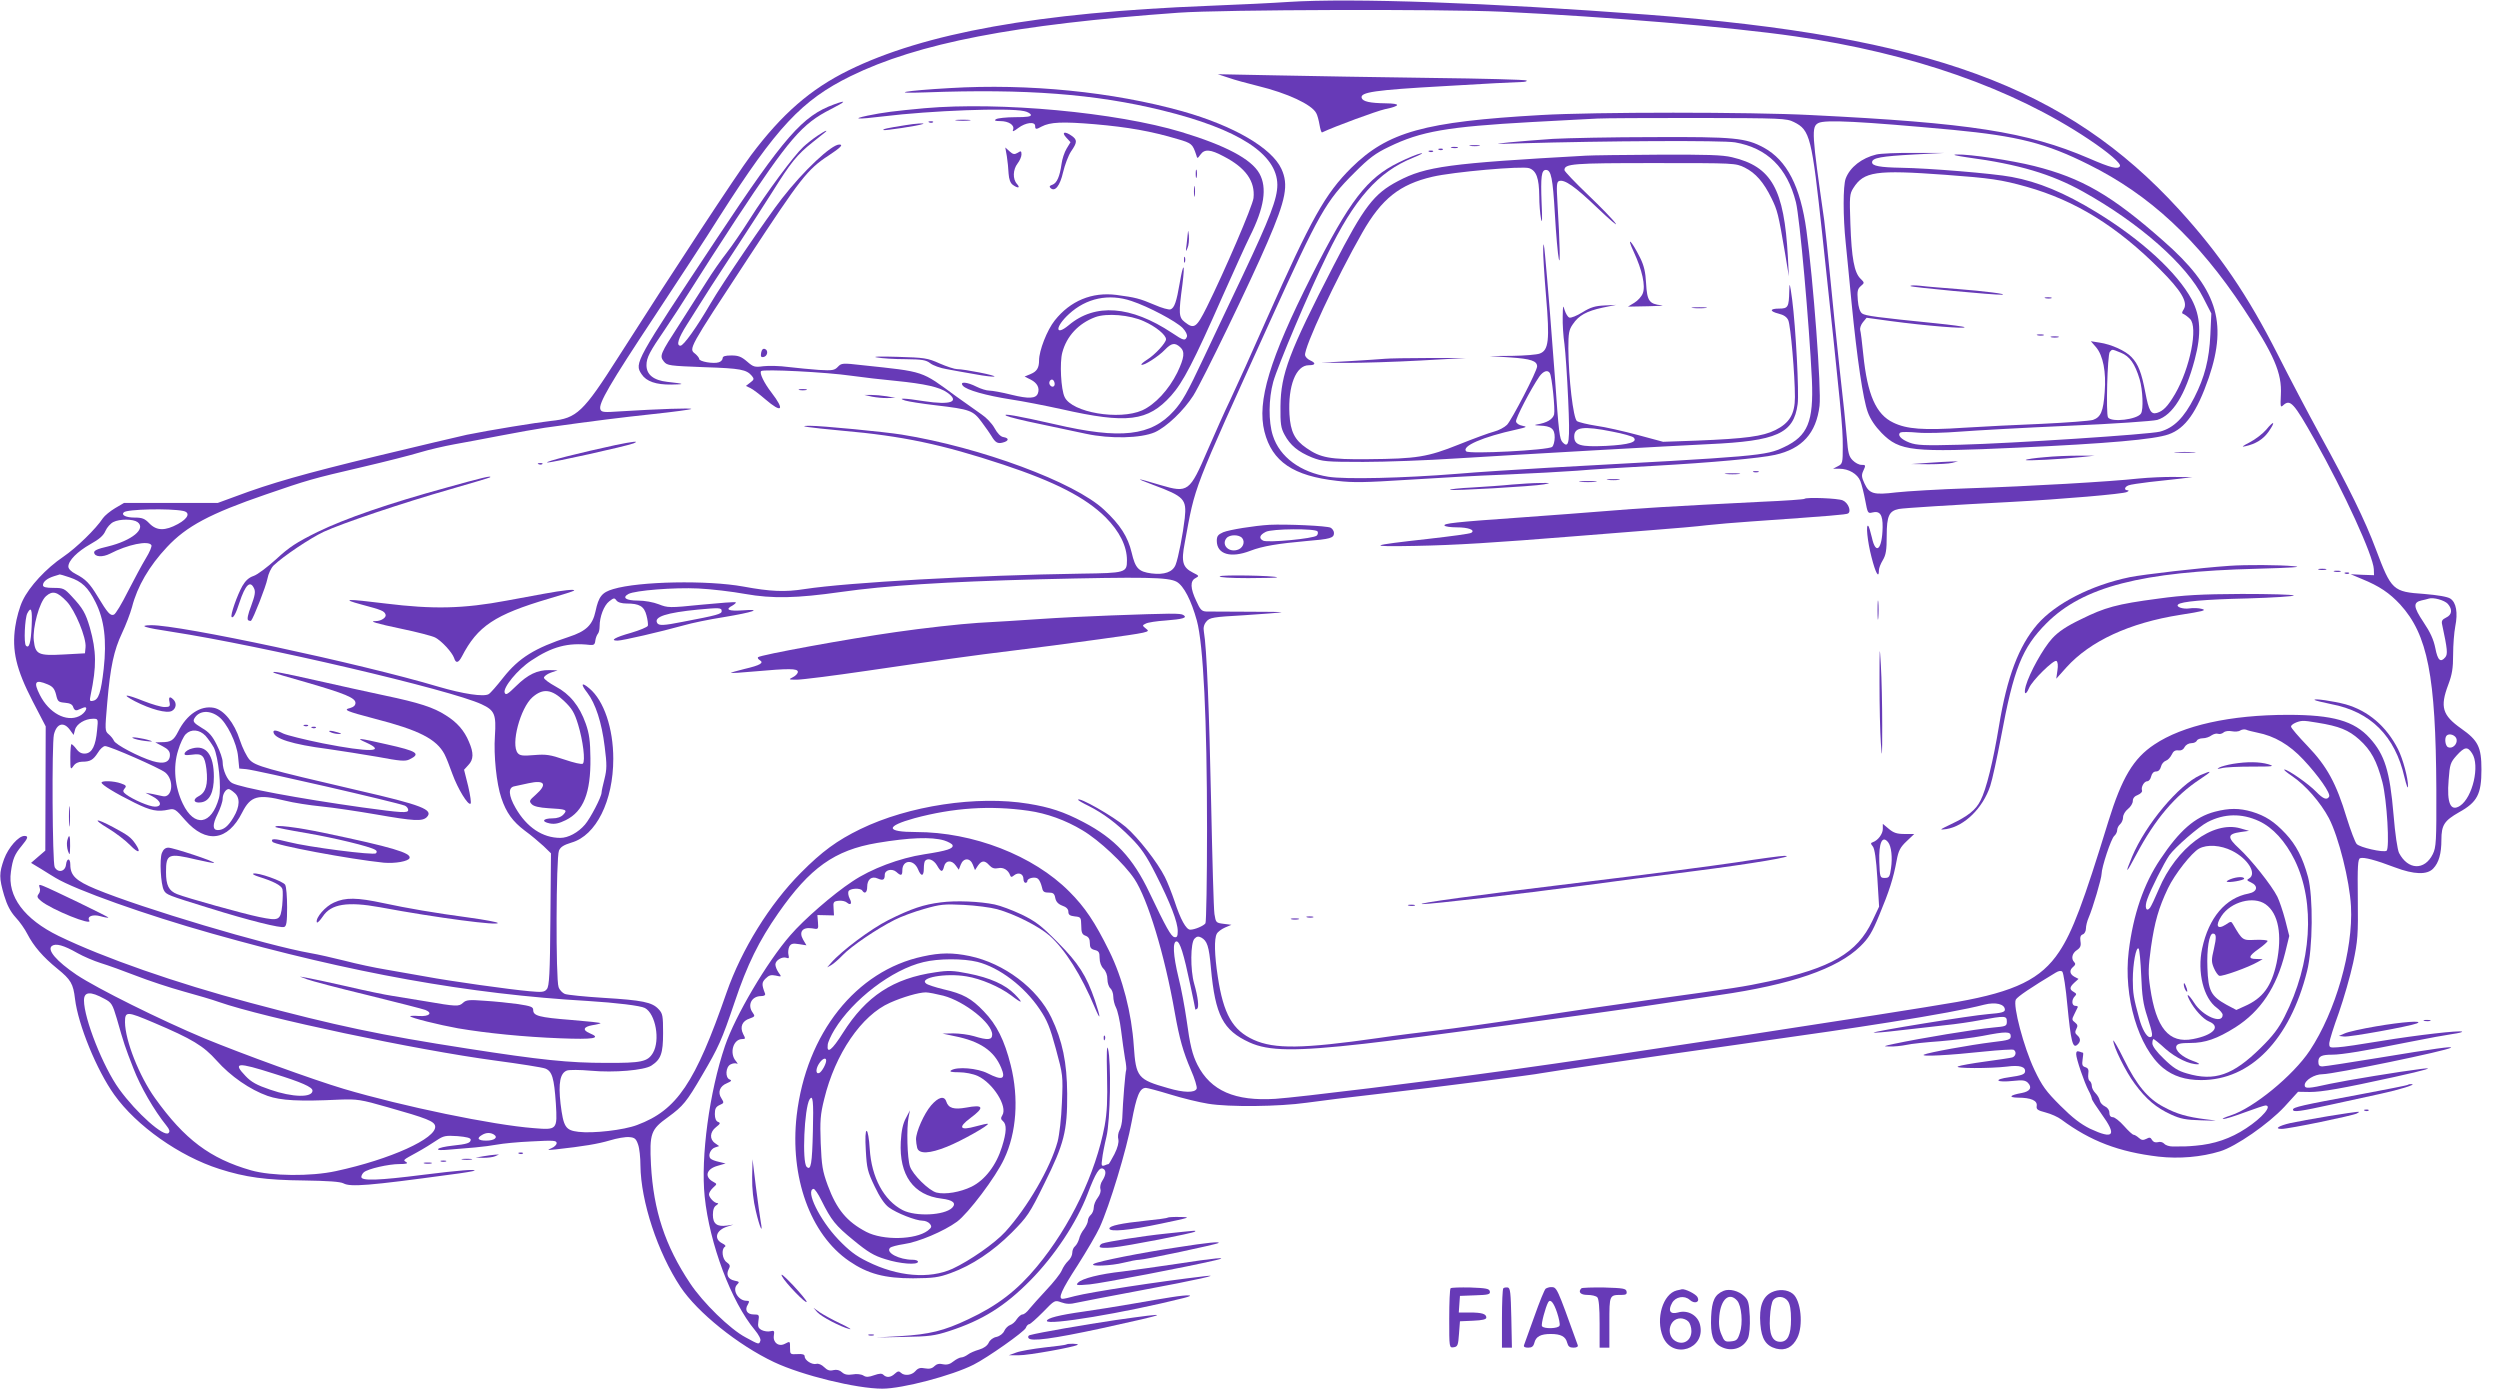 <?xml version="1.0" standalone="no"?>
<!DOCTYPE svg PUBLIC "-//W3C//DTD SVG 20010904//EN"
 "http://www.w3.org/TR/2001/REC-SVG-20010904/DTD/svg10.dtd">
<svg version="1.0" xmlns="http://www.w3.org/2000/svg"
 width="1280pt" height="711pt" viewBox="0 0 1280 711"
 preserveAspectRatio="xMidYMid meet">
<g transform="translate(0,711) scale(0.1,-0.1)"
fill="#673ab7" stroke="none">
<path d="M6595 7100 c-71 -5 -256 -14 -410 -20 -867 -34 -1452 -139 -1840
-330 -195 -96 -341 -223 -500 -435 -72 -96 -398 -592 -679 -1033 -180 -283
-213 -314 -344 -327 -74 -8 -314 -47 -432 -71 -41 -9 -248 -58 -460 -109 -375
-91 -541 -138 -725 -207 l-90 -33 -240 0 -240 0 -46 -27 c-25 -15 -53 -38 -62
-51 -36 -55 -136 -152 -202 -197 -89 -60 -175 -153 -209 -225 -15 -30 -32 -91
-38 -134 -18 -122 5 -218 89 -381 l67 -129 -1 -318 -1 -318 -36 -31 -37 -32
53 -32 c29 -18 62 -39 73 -45 101 -61 460 -189 801 -285 715 -202 1316 -310
1924 -345 145 -9 269 -24 292 -36 55 -30 79 -165 41 -230 -27 -45 -58 -52
-241 -51 -189 0 -334 15 -707 73 -452 70 -669 116 -1115 235 -377 100 -749
230 -980 342 -176 86 -263 203 -244 329 9 65 19 89 54 131 34 41 37 52 15 52
-30 0 -82 -59 -104 -118 -26 -73 -26 -97 0 -186 15 -50 32 -83 59 -113 21 -22
48 -61 60 -85 32 -62 80 -118 154 -178 69 -56 81 -77 90 -154 16 -133 111
-365 201 -491 113 -159 334 -315 538 -380 134 -43 239 -57 432 -59 124 -2 187
-6 204 -15 35 -19 129 -12 546 45 66 8 122 18 124 20 10 9 -79 2 -263 -21
-227 -29 -316 -32 -316 -11 0 7 6 18 13 24 21 18 127 42 182 42 35 0 46 3 35
10 -17 11 -20 9 55 50 33 18 78 46 100 61 36 24 46 26 108 22 45 -4 67 -9 67
-18 0 -17 -18 -23 -95 -31 -36 -4 -68 -11 -72 -17 -4 -6 17 -7 58 -3 35 3 94
8 131 11 36 3 88 10 115 15 26 5 105 13 176 16 112 6 127 5 127 -9 0 -8 -12
-20 -27 -26 -24 -10 -21 -10 22 -6 144 16 216 28 277 46 36 11 81 19 100 17
28 -2 35 -9 45 -38 7 -19 12 -67 12 -107 2 -184 88 -445 205 -622 87 -131 295
-298 479 -385 144 -68 422 -136 555 -136 102 0 357 67 467 123 70 35 260 169
267 188 4 11 12 19 17 19 6 0 37 28 71 62 60 62 60 62 94 50 25 -9 46 -10 78
-2 24 5 176 35 338 65 279 52 411 82 319 71 -240 -28 -584 -81 -666 -102 -28
-8 -56 -14 -62 -14 -26 0 -6 45 76 171 47 74 98 161 113 194 51 111 139 402
164 541 25 134 41 174 73 174 7 0 64 -15 126 -34 61 -19 148 -40 192 -47 108
-18 364 -15 505 5 63 9 232 30 375 46 288 33 802 99 825 105 15 4 588 88 995
145 447 63 580 83 790 116 233 37 395 67 484 90 59 15 106 3 106 -26 0 -12
-19 -17 -84 -22 -90 -7 -594 -89 -588 -95 2 -2 64 3 138 12 74 8 177 20 229
26 52 5 133 17 180 26 126 23 135 23 135 -7 0 -24 -4 -25 -70 -31 -90 -8 -374
-55 -505 -83 -58 -12 -61 -14 -25 -14 22 -1 60 3 85 8 25 6 104 14 175 19 72
6 168 18 215 27 123 24 145 23 145 -1 0 -18 -10 -21 -95 -31 -113 -14 -329
-53 -350 -64 -19 -11 132 -3 308 16 78 8 147 12 152 9 16 -10 11 -33 -7 -39
-10 -3 -72 -12 -138 -21 -66 -9 -129 -20 -140 -25 -25 -11 166 -11 250 -1 66
9 98 -1 93 -27 -2 -13 -21 -19 -78 -27 -89 -12 -71 -29 20 -19 45 5 60 3 73
-10 23 -24 11 -44 -31 -52 -62 -11 -72 -23 -20 -24 67 0 100 -15 96 -42 -3
-18 4 -23 46 -34 27 -7 63 -23 80 -36 150 -111 295 -166 498 -190 106 -12 219
-2 314 27 81 24 249 141 330 228 l70 77 60 -1 c62 0 161 17 434 77 163 36 213
51 135 41 -106 -13 -380 -58 -465 -76 -111 -25 -130 -26 -130 -7 0 25 50 56
91 56 57 0 643 121 658 136 9 8 -79 -4 -370 -52 -147 -24 -276 -44 -288 -44
-16 0 -21 6 -21 24 0 28 16 36 71 36 48 0 171 20 394 65 94 19 194 37 223 41
29 4 50 9 48 12 -9 8 -234 -18 -416 -48 -96 -16 -195 -31 -220 -32 -42 -3 -45
-2 -44 22 1 14 23 84 49 155 25 72 58 186 73 255 24 114 26 143 24 328 -2 166
0 204 12 208 18 7 81 -10 178 -47 98 -37 165 -39 196 -6 29 30 42 77 42 147 0
76 15 98 90 141 94 52 115 93 115 219 0 115 -17 149 -104 210 -96 68 -109 110
-66 224 20 53 25 85 25 155 0 48 5 113 11 144 14 70 5 122 -25 142 -15 10 -64
18 -134 24 -161 11 -168 18 -248 230 -54 145 -139 318 -287 587 -57 104 -154
288 -215 409 -153 302 -297 514 -505 742 -575 629 -1281 888 -2722 998 -809
61 -1510 86 -1840 65z m1095 -50 c544 -26 1169 -78 1500 -126 599 -86 1115
-267 1504 -527 102 -68 168 -125 160 -138 -10 -17 -45 -9 -160 41 -315 135
-609 181 -1424 221 -308 16 -1107 16 -1380 0 -598 -34 -784 -86 -971 -270
-134 -133 -205 -260 -432 -771 -74 -168 -158 -354 -187 -415 -29 -60 -81 -177
-117 -260 -92 -214 -100 -220 -240 -179 -130 39 -139 39 -38 1 159 -59 171
-73 161 -170 -9 -79 -33 -204 -47 -239 -15 -37 -57 -52 -123 -44 -67 9 -83 26
-102 107 -19 80 -58 142 -141 219 -150 141 -633 320 -1037 385 -88 14 -406 45
-470 45 -71 0 -7 -9 164 -25 310 -27 513 -70 827 -174 265 -88 421 -168 524
-270 71 -72 109 -147 109 -220 0 -63 -7 -65 -233 -68 -535 -8 -1194 -45 -1417
-79 -101 -16 -174 -13 -315 13 -182 33 -532 27 -665 -13 -58 -17 -75 -38 -91
-114 -15 -70 -48 -102 -137 -131 -174 -57 -255 -107 -335 -208 -33 -42 -66
-80 -75 -85 -25 -15 -131 1 -257 38 -403 120 -1326 317 -1471 315 -70 -1 -33
-13 101 -33 467 -72 1433 -298 1591 -372 67 -31 75 -52 68 -162 -7 -99 8 -245
33 -318 25 -75 58 -120 120 -167 32 -23 74 -59 96 -79 l38 -37 -3 -339 c-2
-278 -6 -342 -18 -356 -12 -16 -25 -17 -90 -11 -101 9 -401 51 -530 75 -58 10
-150 26 -205 36 -55 9 -149 29 -210 45 -60 15 -139 33 -175 39 -227 40 -864
230 -1100 328 -101 42 -130 69 -130 125 0 35 -18 35 -22 0 -4 -36 -41 -44 -58
-13 -12 23 -15 629 -4 679 14 57 50 68 82 24 l19 -26 7 26 c7 30 51 57 92 57
27 0 27 0 21 -59 -7 -78 -25 -115 -58 -119 -19 -2 -33 4 -47 22 -11 15 -23 26
-26 26 -3 0 -6 -30 -6 -67 0 -64 1 -66 16 -45 9 14 26 22 44 22 42 0 57 9 81
46 11 19 28 34 37 34 24 0 279 -112 308 -135 48 -39 37 -135 -15 -121 -9 2
-32 7 -51 11 l-35 6 35 -18 c45 -23 53 -53 13 -53 -29 0 -112 36 -148 63 -16
12 -17 18 -7 30 11 12 8 17 -19 26 -36 13 -99 15 -99 4 0 -11 70 -54 169 -103
83 -41 117 -48 176 -35 28 6 35 2 83 -54 107 -122 218 -108 292 39 43 85 80
95 218 61 43 -11 127 -24 188 -30 61 -6 187 -25 280 -41 194 -34 236 -36 259
-14 37 38 -24 62 -355 138 -472 110 -522 124 -552 156 -14 15 -37 61 -50 101
-28 88 -82 155 -133 165 -69 13 -139 -34 -183 -122 -23 -45 -37 -54 -85 -54
l-32 -1 38 -20 c27 -14 37 -26 37 -44 0 -38 -31 -49 -88 -32 -70 21 -192 85
-199 105 -4 9 -16 24 -27 33 -19 16 -19 21 -7 160 16 186 34 269 76 358 19 40
42 100 51 133 27 106 88 210 179 307 100 107 220 171 505 269 215 74 234 80
496 141 116 27 249 61 295 75 46 14 125 32 174 41 50 9 158 29 240 45 83 16
184 34 225 40 265 37 387 52 554 70 104 11 192 23 195 26 6 6 -167 0 -361 -12
-87 -6 -98 -5 -104 10 -11 29 48 130 277 476 118 179 269 409 334 513 291 456
420 594 670 717 345 169 839 265 1680 325 224 16 1350 19 1655 5z m1495 -565
c83 -41 91 -76 145 -575 99 -923 105 -985 105 -1085 0 -85 -1 -90 -25 -102
l-25 -13 33 0 c47 0 92 -26 107 -63 7 -18 18 -62 25 -99 12 -64 13 -68 36 -62
39 10 54 -11 53 -75 -2 -115 -35 -146 -55 -53 -7 30 -15 56 -18 59 -14 14 -5
-79 16 -159 21 -83 38 -113 38 -68 0 11 9 34 20 52 16 27 20 51 20 126 0 100
12 126 62 136 25 5 282 21 573 36 262 14 578 41 595 51 10 5 11 8 3 9 -19 0
-16 17 5 25 9 4 58 11 107 17 50 5 119 13 155 17 l65 8 -90 1 c-49 1 -133 -3
-185 -8 -144 -16 -562 -40 -869 -50 -150 -5 -318 -15 -372 -21 -116 -14 -138
-8 -163 46 -14 30 -16 42 -7 62 15 32 14 33 -9 33 -12 0 -31 10 -44 23 -20 20
-24 38 -30 113 -4 49 -20 208 -37 354 -16 146 -38 361 -49 477 -11 117 -25
245 -30 285 -64 446 -66 479 -30 498 34 18 213 9 690 -35 332 -32 476 -68 695
-178 312 -155 558 -384 792 -737 157 -237 197 -330 191 -442 -3 -61 -2 -66 12
-53 36 33 54 13 160 -175 153 -272 301 -596 304 -664 l1 -31 -60 2 -60 3 57
-24 c91 -37 142 -72 197 -131 141 -155 182 -365 185 -945 1 -270 -1 -298 -18
-333 -42 -85 -127 -82 -173 6 -8 17 -20 96 -28 195 -19 224 -45 308 -122 393
-80 88 -188 119 -418 119 -296 0 -539 -54 -685 -152 -107 -71 -166 -170 -235
-393 -128 -417 -184 -566 -252 -668 -92 -139 -225 -204 -523 -257 -303 -53
-1771 -277 -2295 -349 -432 -60 -1076 -139 -1195 -147 -207 -13 -331 41 -399
174 -26 52 -38 99 -56 232 -9 63 -27 160 -41 215 -28 115 -31 185 -10 185 17
0 36 -60 71 -226 14 -65 25 -120 25 -122 0 -2 4 -1 9 3 11 6 5 59 -15 129 -20
70 -19 210 2 230 11 12 20 13 34 6 31 -17 40 -44 50 -157 22 -242 62 -318 197
-380 98 -45 234 -47 588 -7 218 24 1235 161 1480 199 121 18 272 41 335 50
370 53 608 135 725 250 42 41 60 70 97 160 50 120 72 187 89 280 9 49 18 67
51 98 l39 37 -50 0 c-39 0 -56 6 -80 26 l-31 26 0 -26 c0 -26 -25 -59 -51 -68
-12 -4 -12 -7 0 -22 9 -11 17 -64 23 -162 l9 -146 -35 -74 c-77 -163 -211
-241 -531 -309 -132 -28 -160 -32 -580 -90 -181 -25 -474 -68 -650 -95 -176
-27 -383 -56 -460 -65 -77 -9 -216 -26 -310 -40 -386 -55 -529 -57 -636 -9
-108 49 -155 131 -184 324 -17 110 -19 194 -5 219 5 10 24 24 42 32 l33 14
-40 5 c-39 5 -40 6 -47 50 -4 25 -11 281 -17 570 -10 480 -23 797 -37 875 -4
21 0 38 13 53 17 20 32 23 193 32 96 6 182 13 190 15 8 2 -68 3 -170 3 -102 0
-198 1 -213 1 -24 1 -32 9 -52 54 -31 65 -32 103 -4 117 20 11 19 12 -13 28
-53 27 -61 55 -42 153 56 303 33 243 439 1139 249 549 283 610 430 756 75 75
107 99 176 132 164 80 300 103 729 127 157 8 310 17 340 18 30 2 260 3 510 3
434 -1 457 -2 495 -21z m-8247 -1991 c38 -8 26 -38 -27 -67 -66 -36 -109 -35
-146 3 -24 25 -37 30 -76 30 -44 0 -70 13 -55 27 15 16 235 21 304 7z m-234
-57 c46 -34 -29 -95 -152 -125 -53 -12 -72 -21 -70 -32 4 -22 43 -24 81 -5 90
47 197 69 212 44 4 -6 -9 -36 -28 -67 -19 -31 -60 -108 -92 -170 -31 -62 -63
-116 -72 -119 -18 -7 -31 7 -83 93 -41 68 -62 89 -112 115 -24 12 -38 27 -38
38 0 31 46 77 113 115 45 25 67 44 77 68 8 18 26 38 40 45 33 17 102 16 124 0z
m-348 -283 c63 -21 95 -51 133 -127 45 -90 58 -195 42 -341 -14 -123 -26 -159
-55 -164 -17 -4 -18 0 -12 29 31 148 30 225 -4 346 -22 74 -35 98 -93 160 -37
40 -43 43 -93 43 -39 0 -54 4 -54 14 0 18 22 35 57 46 15 4 28 9 29 9 0 1 23
-6 50 -15z m5669 -23 c36 -21 74 -94 103 -199 33 -121 52 -505 52 -1067 0
-258 -4 -475 -8 -482 -8 -13 -55 -33 -78 -33 -21 0 -50 53 -80 145 -15 44 -37
100 -50 125 -37 74 -136 201 -200 256 -64 55 -244 157 -244 139 0 -3 24 -17
53 -31 77 -39 144 -89 217 -163 52 -52 79 -91 128 -188 75 -148 112 -244 112
-290 0 -27 -4 -34 -17 -31 -17 3 -42 48 -128 228 -84 177 -177 277 -338 361
-101 53 -172 76 -282 94 -262 43 -613 -10 -860 -130 -119 -58 -196 -114 -305
-224 -159 -160 -303 -392 -380 -613 -161 -464 -254 -602 -458 -678 -68 -26
-226 -44 -300 -35 -67 8 -77 24 -92 144 -12 107 -2 157 33 170 12 4 67 4 121
-1 120 -11 274 2 311 26 49 32 60 62 60 167 0 88 -2 100 -23 122 -33 36 -84
46 -282 58 -96 6 -185 15 -198 20 -12 5 -27 20 -32 35 -15 38 -13 666 2 699 8
19 25 29 64 41 126 36 214 213 214 429 0 156 -48 298 -122 360 -41 35 -47 24
-11 -22 42 -55 74 -152 89 -276 12 -93 11 -116 -1 -165 -8 -31 -15 -63 -15
-70 0 -22 -58 -133 -85 -164 -35 -41 -86 -68 -126 -68 -91 0 -172 54 -229 153
-37 64 -39 105 -7 111 12 3 45 10 74 16 82 18 97 -5 36 -59 -34 -30 -35 -33
-20 -49 11 -11 39 -17 84 -20 93 -5 100 -8 78 -32 -12 -13 -31 -20 -56 -20
-50 0 -59 -17 -14 -26 26 -5 47 0 82 17 90 45 128 139 126 317 -1 89 -6 126
-24 177 -32 91 -82 152 -154 190 -33 18 -60 38 -60 45 0 7 16 19 35 26 l35 12
-43 1 c-60 1 -109 -22 -169 -81 -43 -42 -53 -49 -59 -35 -10 26 66 119 136
165 106 71 188 93 300 80 20 -2 26 2 28 22 2 14 8 29 13 35 5 5 9 22 9 38 0
49 22 107 49 128 23 18 27 19 37 5 7 -10 27 -16 52 -16 66 0 90 -14 102 -61 6
-22 9 -47 7 -53 -3 -7 -42 -23 -86 -36 -82 -23 -111 -40 -69 -40 25 0 219 45
338 78 41 12 133 31 204 42 156 26 203 43 99 35 -74 -5 -93 4 -52 25 11 7 19
14 16 16 -3 3 -82 -3 -175 -12 -166 -17 -173 -16 -219 2 -28 11 -72 19 -107
19 -61 0 -83 15 -48 34 34 18 234 34 357 28 66 -3 174 -16 240 -28 141 -25
264 -22 490 10 233 33 527 52 1015 65 543 13 662 11 705 -13z m-5684 -100 c43
-44 102 -187 97 -235 l-3 -31 -110 -6 c-129 -7 -144 0 -152 72 -7 66 29 198
63 227 33 29 57 23 105 -27z m12192 -13 c25 -29 21 -56 -9 -70 -20 -10 -25
-17 -20 -37 27 -126 29 -150 16 -166 -24 -29 -39 -17 -51 46 -9 45 -26 82 -61
134 -52 78 -54 101 -9 111 14 3 31 7 36 9 23 8 81 -8 98 -27z m-8838 -37 c0
-15 -23 -21 -201 -55 -95 -19 -121 -20 -129 -6 -19 32 47 53 210 69 109 10
120 10 120 -8z m-3533 -78 c-4 -85 -13 -115 -29 -99 -12 11 -6 142 7 166 20
38 26 20 22 -67z m82 -297 c26 -11 35 -22 43 -52 8 -36 12 -39 45 -42 27 -2
39 -9 43 -23 4 -13 12 -18 21 -15 8 3 21 9 29 12 32 13 14 -27 -20 -43 -66
-31 -154 16 -201 109 -34 67 -24 81 40 54z m2643 -84 c42 -40 54 -60 73 -122
25 -82 38 -187 24 -200 -5 -5 -47 5 -94 21 -74 25 -94 28 -155 23 -58 -5 -73
-3 -84 10 -37 44 13 231 75 286 54 47 98 42 161 -18z m-1768 -81 c42 -30 94
-136 100 -205 l6 -61 35 -3 c49 -4 771 -170 813 -187 9 -4 17 -14 17 -22 0
-17 -31 -15 -235 13 -327 46 -622 101 -667 125 -24 13 -48 67 -48 107 0 16
-13 55 -30 88 -22 45 -40 66 -75 86 -46 28 -50 35 -37 54 24 36 76 39 121 5z
m10745 -31 c113 -18 161 -38 215 -86 61 -55 90 -109 119 -219 23 -90 38 -340
21 -351 -17 -10 -137 17 -153 35 -8 9 -31 70 -51 134 -53 176 -101 264 -201
368 -46 48 -84 92 -84 99 0 11 34 28 60 29 8 1 42 -3 74 -9z m-307 -51 c88
-17 165 -62 236 -138 78 -83 142 -175 132 -190 -11 -19 -30 -12 -66 25 -36 38
-144 114 -163 114 -6 0 12 -15 40 -34 68 -46 145 -134 188 -215 50 -96 106
-320 113 -451 12 -224 -79 -540 -211 -739 -85 -128 -289 -295 -405 -332 -31
-10 -48 -18 -38 -18 10 -1 60 15 111 34 52 19 99 35 105 35 37 0 -15 -62 -99
-117 -80 -53 -164 -81 -259 -89 -45 -4 -55 -4 -117 -4 -17 0 -36 6 -43 14 -7
8 -21 12 -33 8 -13 -3 -24 1 -30 12 -7 13 -13 14 -29 5 -16 -8 -25 -7 -38 5
-10 9 -22 16 -27 16 -5 0 -27 20 -49 45 -22 25 -48 45 -57 45 -12 0 -18 8 -18
23 0 13 -9 26 -22 32 -13 6 -25 19 -27 30 -2 11 -12 28 -22 38 -10 10 -19 26
-19 37 0 10 -5 22 -11 26 -6 3 -9 19 -7 35 3 22 0 30 -15 35 -16 5 -18 12 -14
40 3 19 4 34 2 34 -2 0 -10 3 -19 6 -11 4 -16 0 -16 -13 0 -24 42 -147 64
-188 9 -16 16 -35 16 -40 0 -6 23 -41 50 -79 80 -110 63 -132 -59 -75 -48 24
-89 55 -152 118 -74 74 -93 100 -133 184 -54 114 -111 329 -95 359 8 15 79 63
204 138 16 10 28 11 34 5 6 -6 18 -84 26 -173 18 -183 27 -221 50 -202 19 16
19 34 0 50 -11 9 -12 17 -4 32 8 15 7 22 -7 33 -16 12 -17 16 -4 41 8 16 16
32 18 37 2 4 -3 7 -12 7 -19 0 -21 31 -3 49 10 10 9 14 -5 22 -23 13 -23 24 3
48 l21 19 -21 11 c-25 14 -27 34 -6 51 11 9 13 16 5 24 -17 17 -11 45 13 61
18 12 23 22 19 45 -3 21 0 32 12 36 9 3 16 17 16 30 0 13 6 38 14 56 21 48 66
201 66 223 0 34 49 182 65 195 8 7 15 20 15 30 0 10 7 23 15 30 8 7 15 23 15
35 0 13 11 32 25 43 14 11 25 29 25 41 0 14 9 25 26 31 14 6 24 16 21 23 -6
17 11 47 27 47 8 0 17 11 20 25 4 16 13 25 25 25 12 0 21 9 25 24 3 14 14 27
25 31 10 3 23 17 30 31 8 18 18 24 34 22 14 -2 26 4 32 17 6 11 21 20 35 20
13 0 25 6 28 13 2 6 16 12 30 12 15 0 35 7 45 15 11 7 25 11 33 8 8 -3 21 0
29 7 8 7 26 9 42 6 15 -3 35 -2 43 4 8 5 22 7 30 4 8 -4 34 -10 57 -15z
m-10505 -16 c14 -16 33 -43 43 -61 23 -47 40 -208 26 -258 -38 -138 -126 -152
-185 -29 -41 85 -51 188 -24 273 10 35 28 72 39 83 28 28 70 24 101 -8z
m11526 -19 c4 -25 -22 -49 -43 -40 -15 5 -21 47 -8 60 14 14 48 1 51 -20z m79
-71 c41 -62 3 -226 -62 -269 -48 -31 -68 13 -58 133 6 80 9 89 41 125 41 45
56 47 79 11z m-11458 -201 c31 -24 30 -71 -3 -126 -27 -46 -51 -66 -81 -66
-27 0 -28 28 -1 82 14 28 26 64 26 78 0 25 16 50 31 50 4 0 17 -8 28 -18z
m4066 -93 c93 -13 191 -48 277 -100 85 -50 214 -171 266 -249 68 -102 155
-387 207 -685 24 -135 43 -201 82 -292 20 -45 33 -89 30 -97 -9 -22 -66 -21
-147 3 -155 44 -164 55 -175 216 -11 167 -57 347 -126 486 -73 148 -124 224
-204 304 -184 185 -493 305 -785 305 -156 0 -159 29 -7 71 198 53 385 66 582
38z m-431 -152 c22 -7 41 -18 43 -24 6 -18 -28 -29 -145 -47 -125 -19 -272
-74 -368 -139 -99 -65 -249 -196 -317 -275 -120 -137 -283 -414 -335 -567 -80
-236 -125 -569 -104 -772 25 -242 136 -538 257 -683 19 -23 32 -47 28 -55 -7
-20 -6 -20 -76 18 -78 41 -218 177 -284 277 -128 192 -187 372 -200 606 -8
161 -1 181 87 244 78 57 95 78 175 215 84 143 100 178 166 373 65 194 125 315
224 457 162 232 288 322 505 359 167 28 279 32 344 13z m4833 -9 c17 -21 23
-79 15 -133 -6 -45 -10 -50 -32 -50 -24 0 -25 2 -28 83 -3 97 15 137 45 100z
m-4870 -118 c21 -37 29 -38 37 -5 8 31 39 33 60 3 l15 -21 10 26 c14 36 48 36
62 0 l11 -28 15 23 c19 27 35 28 58 2 14 -15 26 -19 46 -15 26 6 52 -10 61
-37 4 -10 8 -10 21 1 22 17 47 7 47 -19 0 -11 5 -20 10 -20 6 0 10 4 10 9 0
15 40 24 54 12 8 -6 16 -25 20 -41 5 -25 10 -30 35 -30 23 0 30 -5 34 -28 4
-19 15 -31 36 -39 21 -7 31 -18 31 -31 0 -16 8 -21 33 -24 31 -3 32 -5 33 -47
0 -36 5 -46 22 -52 16 -6 22 -17 22 -38 0 -22 5 -30 25 -35 21 -5 25 -12 25
-41 0 -22 8 -43 20 -55 12 -12 20 -33 20 -54 0 -18 7 -39 15 -46 8 -7 15 -26
15 -42 0 -16 6 -42 14 -57 8 -15 20 -68 26 -117 6 -49 15 -113 20 -143 6 -29
8 -56 6 -60 -4 -6 -17 -161 -20 -246 -1 -22 -7 -50 -14 -62 -7 -13 -10 -33 -6
-47 3 -15 -3 -41 -20 -75 -15 -28 -28 -51 -30 -51 -3 0 -12 -3 -21 -7 -15 -5
-17 -1 -12 33 2 21 12 73 22 114 20 83 25 385 8 450 -6 24 -8 -20 -5 -135 3
-130 0 -190 -12 -258 -46 -245 -176 -516 -347 -722 -100 -121 -202 -200 -352
-270 -124 -59 -199 -77 -347 -86 l-125 -7 145 3 c127 2 156 6 230 30 169 55
284 126 416 260 124 126 236 295 292 441 42 111 62 142 82 129 15 -9 12 -32
-6 -60 -9 -13 -13 -33 -10 -43 4 -11 -2 -29 -14 -45 -11 -14 -20 -36 -20 -50
0 -13 -7 -30 -15 -37 -8 -7 -15 -20 -15 -30 0 -9 -9 -28 -19 -42 -11 -13 -23
-36 -26 -51 -4 -14 -13 -31 -21 -38 -8 -6 -14 -21 -14 -34 0 -12 -9 -30 -21
-41 -11 -10 -26 -32 -33 -49 -7 -17 -43 -62 -79 -100 -36 -39 -75 -82 -87 -97
-12 -16 -27 -28 -35 -28 -7 0 -20 -11 -29 -24 -8 -14 -24 -27 -34 -30 -11 -4
-24 -17 -30 -30 -6 -14 -23 -27 -40 -31 -17 -3 -34 -16 -40 -30 -7 -15 -25
-28 -49 -35 -21 -6 -47 -17 -57 -25 -11 -8 -26 -15 -34 -15 -8 0 -26 -9 -40
-20 -18 -15 -34 -19 -54 -15 -19 5 -33 1 -44 -10 -12 -12 -26 -15 -48 -11 -24
5 -36 1 -49 -14 -19 -22 -57 -26 -75 -8 -9 9 -16 8 -30 -5 -21 -20 -43 -22
-59 -6 -8 8 -21 7 -47 -2 -28 -10 -41 -11 -55 -2 -11 7 -35 10 -55 6 -26 -4
-42 -1 -55 11 -12 11 -27 15 -44 11 -18 -5 -31 -1 -47 15 -13 13 -30 20 -40
17 -22 -6 -60 18 -60 38 0 10 -11 14 -37 12 -37 -2 -38 -1 -38 30 0 37 1 37
-26 23 -31 -17 -62 5 -57 41 4 25 2 28 -18 23 -12 -3 -32 0 -44 6 -18 10 -21
18 -17 46 5 32 4 34 -24 34 -34 0 -48 23 -30 51 9 16 8 19 -7 19 -42 0 -75 56
-48 83 13 13 12 15 -13 20 -33 7 -45 30 -30 59 9 16 7 23 -10 35 -23 15 -29
67 -10 79 7 4 2 11 -13 18 -45 23 -32 68 26 86 l31 10 -33 -5 c-51 -7 -72 9
-72 55 0 27 6 42 18 49 9 6 12 11 5 11 -16 0 -43 29 -43 45 0 8 9 23 21 34 21
19 21 19 1 30 -47 25 -36 66 22 82 l41 12 -33 8 c-19 4 -38 11 -44 17 -15 15
0 50 23 57 l21 7 -21 15 c-29 20 -27 57 5 82 22 17 24 22 10 27 -10 4 -16 18
-16 40 0 27 5 37 24 46 23 10 24 12 10 34 -21 31 -9 63 28 78 23 10 26 14 14
19 -24 9 -21 64 4 77 11 6 26 8 33 4 6 -4 4 2 -5 13 -35 40 -14 113 32 113 17
0 18 2 5 26 -18 36 -5 67 33 79 27 10 29 12 16 30 -29 39 -6 85 43 85 16 0 23
5 20 13 -18 47 -17 57 3 77 17 17 28 20 52 15 30 -7 31 -7 14 16 -9 13 -16 31
-16 41 0 21 35 42 57 34 12 -5 14 -1 10 15 -3 12 -1 31 4 42 9 16 18 18 50 13
l38 -6 -17 29 c-23 40 -3 65 45 58 33 -6 34 -6 31 31 l-3 37 43 -1 42 -1 -2
36 c-3 33 0 36 25 39 16 2 35 -2 43 -9 20 -17 28 -5 14 21 -6 12 -9 28 -6 36
6 16 62 19 71 4 12 -19 25 -10 25 19 0 39 23 57 54 43 27 -12 36 -7 36 19 0
25 37 34 59 15 24 -22 31 -20 31 8 0 54 58 58 80 6 16 -40 30 -38 30 3 0 19 3
37 7 40 15 16 43 5 60 -23z m-4400 -450 c30 -17 84 -40 119 -51 36 -11 117
-40 181 -65 64 -25 173 -61 242 -80 69 -19 151 -43 181 -54 232 -81 1012 -246
1415 -300 127 -17 242 -35 257 -41 35 -14 45 -48 54 -179 8 -135 7 -136 -114
-126 -209 16 -668 111 -972 201 -155 46 -520 179 -712 258 -227 95 -549 255
-656 326 -103 70 -153 128 -126 148 20 14 59 4 131 -37z m138 -234 c36 -19 41
-27 63 -101 37 -130 42 -145 85 -255 36 -94 106 -215 169 -293 16 -20 19 -30
11 -38 -23 -23 -163 101 -253 225 -82 113 -180 361 -180 454 0 45 32 48 105 8z
m252 -122 c198 -84 255 -119 322 -194 72 -81 171 -149 261 -181 69 -24 161
-29 370 -19 88 3 106 1 245 -39 202 -57 239 -72 243 -97 9 -62 -229 -170 -508
-230 -128 -28 -330 -26 -435 4 -209 60 -340 158 -491 369 -81 113 -153 295
-154 389 0 57 8 57 147 -2z m615 -261 c142 -44 198 -69 198 -87 0 -37 -102
-35 -217 5 -68 23 -97 39 -126 70 -67 70 -43 72 145 12z m1127 -312 c23 -15 2
-31 -40 -31 -41 0 -51 12 -21 29 21 13 43 13 61 2z"/>
<path d="M6290 6712 c30 -11 98 -29 150 -42 152 -37 276 -95 299 -139 6 -10
13 -37 17 -60 4 -23 9 -40 13 -39 65 31 281 110 322 119 81 17 83 29 4 30 -80
1 -117 9 -123 27 -10 30 65 41 422 61 196 12 373 21 393 21 20 0 33 3 29 8 -4
4 -224 10 -489 13 -265 4 -619 9 -787 13 l-305 6 55 -18z"/>
<path d="M4863 6659 c-230 -13 -318 -29 -123 -22 513 19 867 -8 1210 -92 392
-96 589 -224 590 -381 0 -71 -37 -168 -177 -464 -75 -157 -164 -346 -199 -420
-86 -183 -111 -226 -153 -273 -117 -130 -272 -148 -611 -69 -189 43 -279 59
-245 42 11 -5 85 -24 165 -40 80 -17 188 -40 240 -51 126 -27 282 -23 353 8
61 28 147 110 197 188 47 75 297 592 379 784 96 222 109 295 72 376 -49 107
-244 221 -506 295 -358 100 -789 143 -1192 119z"/>
<path d="M4269 6575 c-160 -59 -251 -162 -598 -685 -420 -633 -424 -639 -386
-696 24 -37 74 -54 152 -53 74 1 70 4 -21 14 -70 8 -106 37 -106 85 0 39 16
69 95 184 34 50 97 147 140 216 43 69 143 224 222 345 275 417 339 491 487
566 77 39 85 50 15 24z"/>
<path d="M4734 6556 c-161 -15 -208 -21 -292 -38 -85 -18 -53 -20 79 -4 245
30 643 45 723 27 16 -3 31 -12 34 -18 3 -10 -18 -13 -80 -13 -45 0 -90 -5 -98
-10 -11 -7 -6 -10 21 -10 44 0 75 -21 66 -44 -5 -12 2 -10 27 9 37 28 86 34
86 10 0 -18 5 -19 33 -3 44 23 105 26 272 12 172 -15 290 -36 424 -76 73 -21
77 -25 96 -82 5 -19 6 -19 21 2 21 30 51 28 120 -9 112 -58 161 -127 152 -213
-5 -42 -148 -374 -239 -558 -53 -106 -65 -115 -113 -77 -31 24 -32 44 -12 192
14 113 5 118 -14 7 -16 -94 -27 -127 -47 -134 -8 -3 -45 7 -81 23 -78 33 -98
38 -196 51 -125 16 -236 -30 -316 -131 -39 -49 -80 -154 -80 -204 0 -38 -11
-57 -43 -70 l-31 -13 32 -16 c33 -17 46 -43 36 -70 -10 -27 -46 -29 -136 -7
-47 12 -98 21 -112 21 -15 0 -44 9 -66 20 -49 25 -89 28 -70 5 18 -22 118 -50
245 -70 61 -9 178 -32 260 -50 336 -76 442 -63 561 69 61 68 115 172 264 510
56 125 118 263 139 305 74 147 90 250 49 323 -42 74 -172 143 -399 212 -335
101 -928 156 -1315 122z m1059 -987 c88 -29 228 -104 262 -138 17 -18 25 -36
22 -45 -9 -22 -16 -21 -77 20 -210 139 -393 153 -528 39 -71 -59 -71 -9 1 57
89 82 204 106 320 67z m64 -104 c61 -27 113 -70 113 -92 0 -18 -56 -79 -96
-104 -19 -12 -33 -24 -30 -26 8 -9 88 42 120 76 34 35 51 38 78 14 26 -23 22
-54 -14 -130 -44 -89 -114 -164 -180 -194 -118 -52 -360 -11 -397 68 -19 38
-26 178 -12 228 22 84 83 149 168 181 59 22 178 12 250 -21z m-457 -321 c0
-16 -16 -19 -25 -4 -8 13 4 32 16 25 5 -4 9 -13 9 -21z"/>
<path d="M4898 6493 c17 -2 47 -2 65 0 17 2 3 4 -33 4 -36 0 -50 -2 -32 -4z"/>
<path d="M4758 6483 c7 -3 16 -2 19 1 4 3 -2 6 -13 5 -11 0 -14 -3 -6 -6z"/>
<path d="M4635 6469 c-95 -15 -117 -20 -112 -25 4 -4 180 22 202 31 18 6 -38
3 -90 -6z"/>
<path d="M4184 6414 c-21 -14 -54 -40 -72 -57 -49 -46 -188 -234 -272 -367
-40 -63 -94 -142 -120 -175 -26 -33 -73 -100 -104 -150 -31 -49 -93 -146 -137
-215 -100 -154 -103 -162 -80 -191 17 -21 28 -22 207 -29 187 -6 216 -12 244
-45 12 -15 11 -19 -9 -34 l-22 -17 23 -11 c13 -6 47 -32 76 -57 86 -74 102
-57 32 34 -38 49 -63 101 -53 110 11 11 332 -5 463 -24 58 -8 159 -20 225 -26
151 -15 226 -32 265 -60 66 -47 19 -65 -119 -44 -101 16 -141 17 -96 3 17 -5
86 -16 155 -24 178 -21 192 -26 237 -87 21 -28 43 -60 49 -70 20 -34 32 -41
58 -34 32 8 34 23 4 28 -15 2 -31 19 -46 46 -13 24 -43 55 -66 70 -22 15 -81
57 -131 93 -180 132 -158 125 -478 159 -104 12 -109 11 -127 -8 -17 -18 -28
-20 -97 -16 -43 3 -113 10 -157 15 -43 6 -101 7 -127 4 -45 -6 -52 -4 -84 24
-29 25 -45 31 -80 31 -32 0 -45 -4 -45 -14 0 -8 -9 -18 -20 -21 -27 -9 -100 4
-100 17 0 5 -9 17 -21 27 -33 26 -36 21 268 484 273 416 307 460 416 531 62
41 76 56 54 56 -40 0 -182 -133 -294 -277 -77 -99 -307 -437 -365 -537 -71
-122 -138 -216 -154 -216 -23 0 -11 39 33 108 20 31 46 73 58 92 30 49 76 120
197 305 58 88 139 214 181 280 97 155 128 193 207 256 77 61 75 59 68 59 -3 0
-23 -12 -44 -26z"/>
<path d="M5459 6406 l22 -24 -20 -33 c-11 -18 -23 -54 -26 -79 -9 -64 -24 -98
-47 -106 -13 -4 -17 -9 -10 -16 23 -23 49 10 65 80 9 38 27 86 41 107 32 46
32 59 4 79 -36 26 -55 20 -29 -8z"/>
<path d="M5155 6310 c4 -25 8 -65 9 -89 2 -29 9 -48 21 -57 27 -20 41 -17 22
4 -23 25 -21 74 3 105 11 14 20 35 20 46 0 18 -3 20 -19 9 -17 -10 -24 -9 -42
7 l-22 20 8 -45z"/>
<path d="M6122 6220 c0 -19 2 -27 5 -17 2 9 2 25 0 35 -3 9 -5 1 -5 -18z"/>
<path d="M6113 6130 c0 -25 2 -35 4 -22 2 12 2 32 0 45 -2 12 -4 2 -4 -23z"/>
<path d="M6082 5920 c-1 -14 -5 -43 -7 -65 -5 -35 -4 -37 5 -15 6 13 9 42 7
65 -2 22 -4 29 -5 15z"/>
<path d="M6062 5780 c0 -14 2 -19 5 -12 2 6 2 18 0 25 -3 6 -5 1 -5 -13z"/>
<path d="M3897 5304 c-3 -19 -1 -24 12 -22 21 4 26 34 8 41 -10 4 -17 -3 -20
-19z"/>
<path d="M4490 5280 c25 -5 91 -9 146 -9 86 -1 105 -4 127 -21 14 -11 52 -25
84 -30 32 -6 97 -18 145 -26 47 -9 92 -14 99 -12 14 5 -153 38 -191 38 -12 0
-52 13 -89 29 -62 28 -78 30 -216 34 -92 3 -133 1 -105 -3z"/>
<path d="M4093 5113 c9 -2 25 -2 35 0 9 3 1 5 -18 5 -19 0 -27 -2 -17 -5z"/>
<path d="M4465 5079 c22 -4 58 -8 80 -7 l40 1 -45 8 c-25 4 -61 7 -80 7 l-35
0 40 -9z"/>
<path d="M3150 4831 c-176 -38 -364 -85 -348 -89 16 -3 403 83 442 98 33 14
-2 10 -94 -9z"/>
<path d="M2758 4733 c7 -3 16 -2 19 1 4 3 -2 6 -13 5 -11 0 -14 -3 -6 -6z"/>
<path d="M2288 4614 c-299 -82 -519 -158 -663 -228 -107 -53 -144 -77 -211
-139 -45 -41 -97 -80 -116 -86 -24 -8 -41 -24 -57 -51 -27 -48 -63 -151 -55
-159 8 -8 22 17 40 74 30 91 55 116 75 72 8 -17 4 -37 -15 -89 -17 -44 -22
-69 -15 -74 6 -3 12 -4 14 -3 13 14 77 177 84 215 5 27 19 56 32 69 48 46 186
139 256 172 95 44 404 148 652 219 108 31 198 58 200 60 12 11 -42 -2 -221
-52z"/>
<path d="M2785 4070 c-55 -10 -140 -26 -190 -35 -223 -42 -378 -45 -621 -15
-202 25 -231 24 -124 -5 105 -28 117 -33 124 -51 6 -15 -22 -34 -50 -34 -39 0
1 -12 134 -40 77 -16 154 -36 170 -44 34 -18 87 -76 97 -105 9 -29 22 -26 40
8 80 155 168 214 446 296 68 20 126 38 128 41 9 9 -57 2 -154 -16z"/>
<path d="M1401 3666 c2 -2 76 -24 165 -49 200 -58 254 -80 254 -106 0 -12 -9
-21 -27 -26 -38 -9 -22 -16 126 -55 226 -58 316 -104 357 -182 8 -15 26 -60
40 -100 28 -77 80 -162 93 -153 5 2 -1 43 -12 90 l-21 84 22 24 c27 28 28 62
3 119 -24 58 -61 100 -119 136 -62 40 -136 64 -312 101 -80 17 -235 51 -345
76 -186 42 -235 51 -224 41z"/>
<path d="M690 3520 c82 -42 164 -64 190 -50 22 12 26 40 8 58 -19 19 -26 14
-20 -13 4 -22 1 -25 -26 -25 -17 0 -64 14 -105 30 -95 38 -119 38 -47 0z"/>
<path d="M1558 3393 c7 -3 16 -2 19 1 4 3 -2 6 -13 5 -11 0 -14 -3 -6 -6z"/>
<path d="M1598 3383 c7 -3 16 -2 19 1 4 3 -2 6 -13 5 -11 0 -14 -3 -6 -6z"/>
<path d="M1400 3363 c1 -34 94 -64 280 -88 63 -9 177 -27 253 -40 117 -22 142
-24 164 -13 59 29 40 42 -117 77 -144 33 -164 35 -107 10 111 -50 18 -52 -220
-5 -94 19 -185 42 -202 50 -33 17 -51 20 -51 9z"/>
<path d="M1695 3360 c11 -5 29 -8 40 -8 16 0 15 2 -5 8 -34 11 -60 11 -35 0z"/>
<path d="M680 3331 c8 -5 38 -12 65 -15 32 -4 41 -3 25 2 -39 13 -107 22 -90
13z"/>
<path d="M353 2930 c0 -47 2 -66 4 -42 2 23 2 61 0 85 -2 23 -4 4 -4 -43z"/>
<path d="M555 2868 c38 -23 89 -62 112 -86 43 -44 58 -39 26 8 -23 33 -36 43
-114 85 -92 49 -109 44 -24 -7z"/>
<path d="M1411 2875 c3 -2 72 -16 155 -30 147 -25 328 -69 355 -86 9 -5 10
-11 4 -18 -13 -11 -347 32 -448 58 -70 18 -93 19 -82 1 11 -17 395 -89 570
-107 58 -5 127 7 132 24 9 26 -91 56 -435 128 -142 30 -265 45 -251 30z"/>
<path d="M344 2805 c-3 -13 -1 -37 4 -52 9 -25 10 -23 11 25 1 56 -5 67 -15
27z"/>
<path d="M829 2743 c-13 -32 -6 -162 10 -191 12 -23 18 -25 231 -91 208 -65
367 -104 385 -97 12 4 15 26 15 101 0 53 -4 105 -10 115 -10 18 -141 65 -163
57 -7 -2 6 -9 28 -16 74 -23 115 -44 121 -63 3 -10 2 -48 -1 -83 -9 -78 -15
-81 -118 -60 -79 16 -373 98 -420 117 -43 17 -57 45 -57 113 0 94 12 98 155
64 48 -11 89 -19 91 -17 6 7 -210 78 -234 78 -15 0 -26 -9 -33 -27z"/>
<path d="M1710 2489 c-44 -19 -95 -78 -88 -101 2 -6 16 8 31 30 42 64 126 77
292 47 289 -54 619 -97 603 -80 -4 4 -67 16 -140 26 -192 26 -318 48 -445 75
-135 29 -194 30 -253 3z"/>
<path d="M7951 6399 c-73 -5 -174 -13 -225 -18 -84 -9 -80 -9 54 -5 442 13
1039 16 1104 5 164 -29 266 -129 311 -306 20 -80 68 -622 82 -910 9 -214 -21
-287 -142 -344 -95 -45 -121 -47 -1210 -106 -154 -9 -363 -22 -465 -31 -275
-22 -571 -29 -659 -15 -143 23 -249 101 -284 211 -23 71 -22 188 2 275 23 82
184 463 276 650 139 287 261 425 439 497 39 16 58 26 41 23 -16 -3 -68 -24
-114 -47 -162 -79 -250 -193 -447 -583 -214 -424 -279 -641 -240 -795 39 -154
148 -227 372 -252 82 -10 149 -8 355 5 140 9 367 22 504 27 138 6 304 15 370
20 66 6 244 17 395 25 288 16 543 39 618 56 139 31 211 111 228 251 10 84 -32
645 -67 898 -31 226 -100 359 -218 424 -93 50 -150 56 -566 54 -209 0 -440 -5
-514 -9z"/>
<path d="M7528 6363 c12 -2 32 -2 45 0 12 2 2 4 -23 4 -25 0 -35 -2 -22 -4z"/>
<path d="M7433 6353 c9 -2 23 -2 30 0 6 3 -1 5 -18 5 -16 0 -22 -2 -12 -5z"/>
<path d="M7368 6343 c7 -3 16 -2 19 1 4 3 -2 6 -13 5 -11 0 -14 -3 -6 -6z"/>
<path d="M7318 6333 c7 -3 16 -2 19 1 4 3 -2 6 -13 5 -11 0 -14 -3 -6 -6z"/>
<path d="M9607 6319 c-75 -18 -135 -65 -157 -123 -14 -37 -14 -196 0 -329 6
-56 19 -194 30 -307 28 -286 59 -495 83 -560 13 -36 37 -72 71 -107 93 -94
155 -100 696 -75 461 21 700 42 773 68 86 30 145 114 206 290 98 288 41 461
-233 701 -265 234 -418 322 -661 383 -116 29 -328 61 -398 59 -26 -1 -3 -6 57
-15 262 -35 429 -85 591 -175 289 -161 531 -374 616 -544 l41 -80 -5 -110 c-6
-126 -29 -216 -82 -320 -53 -104 -105 -156 -176 -175 -53 -14 -754 -60 -1022
-67 -188 -5 -223 -3 -261 11 -44 17 -64 40 -45 52 6 3 45 3 87 -1 43 -4 140
-1 217 5 77 6 327 20 555 30 236 10 432 24 455 30 79 24 144 128 192 309 35
131 30 221 -15 307 -75 139 -258 307 -489 448 -164 100 -298 155 -433 180 -95
18 -427 45 -565 47 -108 2 -150 9 -150 28 0 23 48 31 215 40 l155 8 -155 0
c-85 1 -172 -3 -193 -8z m353 -104 c231 -17 287 -25 415 -61 252 -71 465 -203
685 -424 107 -107 143 -167 121 -203 -11 -17 -11 -22 -1 -25 7 -3 22 -14 33
-25 42 -42 0 -252 -76 -383 -38 -65 -61 -88 -93 -98 -31 -9 -42 10 -60 105
-19 100 -36 145 -71 181 -30 32 -103 65 -164 74 l-44 7 27 -31 c36 -43 52
-126 44 -229 -7 -100 -20 -129 -60 -143 -17 -5 -134 -14 -261 -20 -126 -5
-306 -14 -400 -20 -207 -14 -293 -7 -361 26 -89 42 -133 143 -154 349 -6 61
-13 117 -16 126 -2 9 4 27 14 39 l19 23 124 -17 c179 -24 388 -41 377 -31 -3
3 -70 12 -149 20 -297 30 -359 38 -375 50 -11 8 -19 31 -22 68 -4 46 -1 58 15
72 20 17 20 17 -2 39 -31 31 -45 104 -51 280 -5 140 -4 153 15 183 54 85 114
94 471 68z m899 -911 c45 -18 72 -56 96 -136 16 -54 20 -155 7 -175 -19 -31
-152 -47 -169 -20 -11 18 -3 320 9 335 13 15 10 15 57 -4z"/>
<path d="M9782 5645 c6 -6 431 -46 468 -44 34 3 -95 19 -225 29 -77 6 -165 13
-195 17 -30 3 -52 2 -48 -2z"/>
<path d="M10473 5583 c9 -2 23 -2 30 0 6 3 -1 5 -18 5 -16 0 -22 -2 -12 -5z"/>
<path d="M10433 5393 c9 -2 23 -2 30 0 6 3 -1 5 -18 5 -16 0 -22 -2 -12 -5z"/>
<path d="M10503 5383 c9 -2 25 -2 35 0 9 3 1 5 -18 5 -19 0 -27 -2 -17 -5z"/>
<path d="M8120 6313 c-701 -39 -820 -55 -962 -130 -124 -65 -174 -130 -330
-433 -229 -445 -270 -554 -272 -720 -1 -90 2 -111 21 -146 29 -54 69 -87 140
-116 54 -21 72 -23 263 -23 113 0 329 8 480 18 338 21 1094 64 1290 73 348 16
434 54 454 205 8 58 -10 395 -28 534 -12 89 -14 94 -15 43 -2 -80 -6 -88 -52
-88 -49 0 -50 -14 -2 -26 25 -6 42 -17 49 -34 12 -26 34 -281 34 -393 0 -87
-28 -133 -100 -169 -65 -32 -151 -44 -405 -54 l-170 -6 -130 35 c-71 19 -167
41 -212 47 -45 7 -90 18 -99 24 -19 14 -43 220 -44 372 0 78 3 96 23 124 30
45 70 67 153 85 l69 14 -60 -3 c-47 -2 -71 -9 -113 -35 -29 -18 -59 -30 -67
-27 -8 3 -18 20 -24 38 -8 29 -9 26 -10 -34 -1 -37 3 -100 9 -140 5 -40 14
-167 19 -283 10 -221 5 -254 -28 -220 -16 16 -20 47 -40 335 -12 168 -39 507
-50 620 -6 66 -9 74 -10 35 -1 -27 6 -138 15 -245 19 -222 13 -273 -32 -290
-14 -6 -78 -11 -142 -12 l-117 -1 107 -7 c106 -7 138 -18 138 -46 0 -24 -130
-274 -154 -299 -13 -13 -43 -29 -67 -35 -24 -6 -105 -36 -180 -66 -160 -64
-214 -73 -466 -75 -195 -2 -242 7 -314 57 -60 41 -82 84 -87 173 -8 145 33
251 99 251 35 0 38 11 7 25 -13 6 -24 17 -26 26 -7 37 159 394 293 628 99 174
192 247 359 286 106 25 460 56 495 44 37 -13 51 -50 52 -143 0 -39 4 -91 9
-116 6 -30 7 -4 3 82 -5 133 -1 168 22 168 27 0 35 -40 46 -227 6 -103 15
-206 20 -228 8 -41 6 73 -7 291 -5 83 -4 102 8 107 28 10 81 -27 196 -137 64
-61 106 -97 94 -80 -12 18 -76 84 -142 147 -66 63 -120 120 -120 126 0 33 41
36 460 36 415 0 415 0 463 -23 56 -28 97 -75 137 -157 30 -61 35 -78 70 -285
l19 -115 -5 99 c-19 349 -83 463 -286 511 -50 12 -130 14 -378 13 -173 -1
-340 -3 -370 -5z m-185 -1113 c11 -18 28 -186 22 -212 -7 -25 -37 -43 -87 -51
-17 -3 -13 -5 13 -6 59 -2 77 -16 77 -60 0 -21 -6 -43 -13 -49 -20 -17 -425
-38 -440 -23 -26 26 84 74 258 112 53 12 56 14 30 19 -17 3 -31 12 -33 22 -3
15 76 167 120 231 20 27 42 35 53 17z m321 -300 c53 -10 102 -24 108 -30 23
-23 -23 -37 -141 -43 -131 -6 -163 3 -163 48 0 49 47 55 196 25z"/>
<path d="M8365 5820 c43 -93 61 -174 46 -212 -6 -16 -25 -37 -43 -48 l-33 -20
105 2 c58 1 87 3 65 5 -61 7 -72 22 -77 112 -3 59 -11 92 -31 132 -45 90 -72
114 -32 29z"/>
<path d="M8668 5533 c17 -2 47 -2 65 0 17 2 3 4 -33 4 -36 0 -50 -2 -32 -4z"/>
<path d="M7090 5273 c-19 -2 -100 -7 -180 -12 l-145 -8 135 -1 c74 0 241 5
370 12 l235 13 -190 0 c-104 0 -206 -2 -225 -4z"/>
<path d="M11603 4910 c-18 -21 -56 -50 -85 -65 -37 -19 -44 -25 -23 -20 55 12
93 36 121 76 36 52 27 58 -13 9z"/>
<path d="M11143 4793 c26 -2 67 -2 90 0 23 2 2 3 -48 3 -49 0 -68 -1 -42 -3z"/>
<path d="M10467 4769 c-49 -4 -92 -10 -95 -14 -7 -6 186 4 288 15 l65 7 -85 0
c-47 0 -125 -3 -173 -8z"/>
<path d="M9870 4740 l-85 -6 90 -1 c50 0 104 3 120 7 l30 8 -35 -1 c-19 0 -73
-4 -120 -7z"/>
<path d="M8978 4693 c6 -2 18 -2 25 0 6 3 1 5 -13 5 -14 0 -19 -2 -12 -5z"/>
<path d="M8838 4683 c17 -2 47 -2 65 0 17 2 3 4 -33 4 -36 0 -50 -2 -32 -4z"/>
<path d="M8233 4653 c15 -2 39 -2 55 0 15 2 2 4 -28 4 -30 0 -43 -2 -27 -4z"/>
<path d="M8093 4643 c20 -2 54 -2 75 0 20 2 3 4 -38 4 -41 0 -58 -2 -37 -4z"/>
<path d="M7740 4629 c-47 -5 -138 -11 -203 -15 -65 -3 -116 -9 -113 -12 7 -6
427 18 481 28 37 7 36 8 -20 7 -33 0 -98 -4 -145 -8z"/>
<path d="M9239 4556 c-2 -3 -101 -10 -219 -15 -477 -24 -623 -33 -790 -47 -96
-8 -299 -23 -451 -34 -329 -23 -390 -30 -383 -41 3 -5 31 -9 62 -9 61 0 97
-14 75 -28 -7 -5 -106 -18 -220 -31 -307 -34 -321 -41 -68 -36 211 4 402 16
825 50 107 8 283 22 390 31 107 8 233 19 280 25 47 5 148 14 225 19 413 29
486 35 497 41 18 11 1 55 -27 67 -24 11 -186 17 -196 8z"/>
<path d="M6500 4423 c-81 -5 -204 -25 -237 -38 -27 -12 -33 -20 -33 -44 0 -69
71 -90 172 -51 62 24 142 37 288 50 121 10 140 15 140 41 0 10 -8 22 -17 27
-18 10 -228 19 -313 15z m246 -34 c3 -6 2 -15 -4 -21 -16 -16 -253 -38 -275
-26 -23 12 -18 29 14 45 31 16 255 18 265 2z m-386 -34 c17 -21 3 -54 -27 -61
-46 -12 -80 29 -53 61 16 19 64 19 80 0z"/>
<path d="M11415 4213 c-148 -10 -440 -44 -510 -58 -199 -41 -381 -135 -474
-242 -95 -111 -155 -269 -196 -519 -30 -181 -65 -326 -95 -383 -24 -48 -64
-80 -151 -121 -60 -29 -62 -30 -24 -25 93 15 187 107 225 221 11 33 35 145 55
249 65 351 108 459 234 585 187 186 484 263 1076 278 182 5 239 9 190 13 -74
7 -246 8 -330 2z"/>
<path d="M11873 4193 c9 -2 25 -2 35 0 9 3 1 5 -18 5 -19 0 -27 -2 -17 -5z"/>
<path d="M11953 4183 c9 -2 23 -2 30 0 6 3 -1 5 -18 5 -16 0 -22 -2 -12 -5z"/>
<path d="M12008 4173 c7 -3 16 -2 19 1 4 3 -2 6 -13 5 -11 0 -14 -3 -6 -6z"/>
<path d="M6245 4159 c-4 -5 53 -9 146 -9 84 0 150 2 148 4 -10 9 -289 14 -294
5z"/>
<path d="M11050 4045 c-213 -28 -273 -45 -396 -106 -73 -35 -115 -63 -147 -98
-46 -50 -116 -176 -135 -243 -12 -44 0 -51 17 -10 16 38 126 146 140 138 7 -5
9 -23 5 -49 l-6 -42 52 58 c122 135 323 228 583 269 115 18 136 23 112 30 -17
5 -46 6 -65 3 -34 -5 -71 8 -58 20 15 15 133 26 355 31 133 4 240 11 237 15
-3 5 -123 8 -267 8 -209 -1 -296 -6 -427 -24z"/>
<path d="M9613 3985 c0 -44 2 -61 4 -37 2 23 2 59 0 80 -2 20 -4 1 -4 -43z"/>
<path d="M9623 3615 c0 -115 3 -255 7 -310 6 -87 7 -75 7 90 0 105 -3 244 -7
310 -6 109 -7 100 -7 -90z"/>
<path d="M11851 3526 c3 -3 41 -12 84 -21 203 -38 328 -164 376 -375 10 -42
18 -62 18 -46 1 39 -26 141 -51 190 -60 118 -153 197 -269 230 -60 16 -167 32
-158 22z"/>
<path d="M8885 2694 c-121 -18 -465 -63 -765 -99 -570 -69 -884 -112 -837
-114 39 -1 512 53 817 94 140 19 399 53 575 75 291 37 535 78 460 78 -16 0
-129 -15 -250 -34z"/>
<path d="M7213 2473 c9 -2 23 -2 30 0 6 3 -1 5 -18 5 -16 0 -22 -2 -12 -5z"/>
<path d="M6693 2413 c9 -2 23 -2 30 0 6 3 -1 5 -18 5 -16 0 -22 -2 -12 -5z"/>
<path d="M6613 2403 c9 -2 25 -2 35 0 9 3 1 5 -18 5 -19 0 -27 -2 -17 -5z"/>
<path d="M5690 3959 c-113 -4 -275 -12 -360 -18 -85 -6 -230 -15 -322 -20 -93
-6 -282 -27 -420 -47 -242 -34 -695 -117 -707 -129 -3 -4 1 -10 9 -15 23 -14
3 -26 -78 -45 -40 -10 -72 -19 -70 -20 2 -2 55 1 118 7 179 16 225 16 225 -2
0 -8 -11 -20 -25 -27 -24 -12 -23 -13 20 -13 25 0 185 20 355 45 377 55 538
78 760 105 94 11 289 37 434 57 254 35 262 37 240 53 -21 17 -22 18 -3 27 10
6 56 13 102 16 89 7 113 14 91 28 -15 10 -64 9 -369 -2z"/>
<path d="M11432 3199 c-30 -5 -61 -14 -70 -19 -13 -8 -9 -8 13 -3 17 5 86 8
154 8 110 0 120 1 85 12 -46 13 -108 14 -182 2z"/>
<path d="M11265 3141 c-110 -50 -280 -253 -349 -418 -39 -93 -31 -89 22 12 96
181 198 301 327 386 64 42 64 48 0 20z"/>
<path d="M11340 2954 c-102 -27 -181 -96 -279 -243 -85 -126 -139 -283 -162
-472 -28 -231 49 -492 176 -597 52 -42 114 -62 195 -62 253 0 454 206 542 557
30 118 32 382 5 483 -27 99 -61 164 -114 221 -59 63 -104 92 -173 113 -65 19
-117 19 -190 0z m226 -48 c71 -33 135 -103 183 -200 107 -219 87 -528 -52
-801 -30 -60 -61 -100 -122 -160 -142 -140 -236 -173 -378 -131 -46 13 -71 29
-118 75 -37 35 -59 65 -59 79 0 12 3 22 6 22 3 0 31 -22 61 -50 54 -47 124
-81 167 -79 12 0 1 8 -26 17 -56 20 -93 54 -85 76 5 12 21 16 71 16 76 0 137
21 231 80 129 82 211 205 255 382 l21 86 -21 83 c-12 45 -30 98 -40 118 -29
58 -136 192 -195 246 -63 58 -62 75 7 85 l43 6 -45 13 c-140 40 -328 -100
-417 -312 -19 -45 -39 -87 -45 -95 -20 -24 -29 3 -14 44 16 47 87 188 113 225
28 40 152 148 196 170 85 44 174 46 263 5z m-138 -152 c81 -40 129 -118 87
-142 -13 -7 -12 -10 10 -20 39 -18 33 -48 -12 -57 -118 -22 -204 -123 -238
-281 -26 -121 7 -255 75 -304 16 -12 30 -28 30 -36 0 -50 -103 -7 -146 62 -29
45 -45 54 -23 12 24 -46 69 -96 99 -108 63 -26 23 -70 -82 -90 -123 -24 -189
56 -219 263 -11 73 -10 103 4 207 19 131 39 201 87 302 35 73 121 182 159 203
42 23 111 18 169 -11z m172 -274 c66 -47 86 -157 56 -301 -26 -119 -70 -180
-164 -221 l-42 -19 -51 27 c-79 44 -93 71 -97 188 -4 97 9 176 28 176 18 0 19
-18 5 -79 -13 -54 -13 -66 0 -97 8 -19 20 -37 28 -40 14 -5 149 43 197 71 l25
14 -32 1 c-45 0 -41 15 12 52 25 18 45 36 45 40 0 5 -28 7 -62 6 -66 -3 -66
-4 -114 78 -10 18 -12 18 -38 0 -44 -28 -55 -6 -22 44 48 73 164 104 226 60z
m-637 -365 c4 -104 10 -146 31 -210 29 -91 31 -105 13 -105 -16 0 -40 42 -54
95 -29 106 -33 128 -33 199 0 81 17 173 30 159 4 -4 10 -66 13 -138z"/>
<path d="M11421 2609 c-13 -5 -22 -11 -20 -13 9 -7 89 7 89 15 0 12 -38 10
-69 -2z"/>
<path d="M11181 2070 c0 -8 4 -22 9 -30 12 -18 12 -2 0 25 -6 13 -9 15 -9 5z"/>
<path d="M10820 1782 c0 -30 64 -160 110 -221 58 -79 110 -123 187 -158 46
-21 74 -27 152 -29 94 -3 94 -3 26 5 -96 12 -150 27 -218 64 -80 42 -137 111
-202 242 -30 61 -55 104 -55 97z"/>
<path d="M984 3278 c-18 -4 -34 -15 -38 -23 -4 -12 2 -13 37 -9 53 8 65 -5 74
-74 9 -78 -3 -119 -39 -138 -34 -17 -26 -38 12 -32 43 6 65 51 65 131 0 113
-40 165 -111 145z"/>
<path d="M4818 2490 c-89 -11 -152 -32 -270 -91 -89 -45 -238 -156 -293 -219
l-20 -23 20 11 c11 6 38 29 60 52 44 46 174 134 265 180 33 17 101 42 151 56
83 24 103 26 203 21 61 -3 138 -13 171 -22 88 -24 213 -87 268 -135 80 -71
163 -202 233 -370 31 -73 30 -52 0 38 -44 128 -84 190 -191 298 -85 86 -113
107 -185 142 -47 22 -108 45 -137 51 -77 16 -199 21 -275 11z"/>
<path d="M4725 2213 c-342 -73 -597 -394 -646 -814 -36 -315 69 -609 269 -746
95 -65 181 -88 327 -88 104 1 130 4 193 27 108 39 216 111 312 207 80 81 91
96 167 251 101 203 118 268 117 460 -1 159 -24 271 -81 390 -72 150 -242 278
-418 315 -87 18 -150 18 -240 -2z m280 -28 c113 -29 240 -126 318 -242 38 -56
53 -92 83 -203 36 -133 37 -137 31 -275 -3 -81 -13 -165 -22 -200 -37 -135
-155 -338 -268 -462 -54 -59 -182 -148 -270 -189 -119 -54 -282 -40 -436 37
-60 29 -95 57 -149 113 -96 101 -169 251 -127 259 6 1 24 -25 40 -58 52 -104
72 -129 165 -205 74 -61 104 -79 163 -97 74 -24 167 -31 167 -13 0 6 -12 10
-27 10 -69 0 -140 37 -116 61 6 6 37 14 70 19 74 10 206 66 273 115 57 42 198
228 241 321 64 134 76 312 34 480 -32 128 -72 208 -138 276 -63 66 -106 90
-207 113 -41 10 -81 23 -88 29 -39 30 99 55 206 37 74 -12 170 -53 230 -98 57
-44 64 -41 18 6 -49 50 -127 85 -240 107 -75 15 -101 16 -166 6 -217 -31 -355
-122 -474 -310 -56 -89 -84 -111 -78 -61 1 13 17 48 34 76 94 155 295 309 456
347 77 19 205 19 277 1z m-175 -173 c109 -29 250 -141 250 -199 0 -28 -22 -30
-94 -8 -27 8 -74 14 -105 14 l-56 -1 62 -13 c131 -26 203 -75 239 -162 25 -59
6 -67 -70 -28 -52 26 -155 35 -186 15 -11 -7 1 -10 40 -10 31 0 72 -8 96 -19
78 -36 154 -156 126 -201 -9 -14 -8 -21 3 -30 20 -17 19 -56 -5 -132 -29 -94
-87 -170 -156 -204 -58 -28 -134 -41 -179 -30 -39 10 -122 92 -136 134 -14 41
-18 197 -7 252 l7 35 -21 -40 c-15 -28 -23 -64 -26 -121 -9 -171 65 -274 209
-291 58 -7 77 -23 54 -47 -40 -39 -186 -46 -253 -12 -97 50 -160 168 -169 314
-3 51 -10 92 -16 92 -6 0 -8 -37 -4 -101 5 -91 9 -108 45 -183 26 -55 51 -92
73 -108 39 -29 138 -68 173 -68 13 0 30 -7 37 -16 11 -14 9 -19 -11 -35 -63
-47 -229 -51 -315 -6 -99 52 -151 114 -197 238 -27 74 -31 100 -36 217 -4 114
-2 145 18 225 56 231 191 429 337 493 65 29 147 53 183 53 14 0 54 -8 90 -17z
m-600 -332 c0 -18 -23 -59 -36 -64 -19 -7 -18 24 2 52 16 23 34 29 34 12z
m-68 -362 c-4 -167 -10 -204 -32 -182 -24 24 -12 300 15 345 17 27 21 -7 17
-163z"/>
<path d="M4767 1450 c-36 -42 -77 -135 -77 -173 0 -12 3 -32 6 -44 9 -33 64
-30 153 6 73 29 216 110 209 117 -2 2 -30 -4 -62 -13 -82 -23 -93 -6 -27 43
74 55 67 70 -23 53 -62 -11 -90 -3 -101 31 -10 31 -40 24 -78 -20z"/>
<path d="M5651 1794 c0 -11 3 -14 6 -6 3 7 2 16 -1 19 -3 4 -6 -2 -5 -13z"/>
<path d="M3851 1083 c-1 -60 6 -120 19 -174 20 -85 38 -124 25 -54 -4 22 -15
103 -25 180 l-17 140 -2 -92z"/>
<path d="M4004 575 c16 -32 126 -146 126 -130 0 6 -32 44 -70 85 -48 50 -66
65 -56 45z"/>
<path d="M4184 392 c20 -23 121 -76 166 -87 14 -3 -8 10 -48 29 -40 19 -87 45
-105 57 l-32 23 19 -22z"/>
<path d="M4448 273 c6 -2 18 -2 25 0 6 3 1 5 -13 5 -14 0 -19 -2 -12 -5z"/>
<path d="M203 2565 c4 -9 2 -24 -5 -32 -10 -13 -8 -19 12 -36 55 -45 266 -130
247 -100 -13 21 18 33 57 22 21 -6 39 -9 41 -7 3 3 -298 149 -339 164 -16 6
-18 4 -13 -11z"/>
<path d="M1572 2096 c21 -8 160 -45 310 -81 150 -37 283 -71 296 -76 39 -16
20 -34 -32 -31 -25 2 -46 1 -46 -1 0 -8 150 -45 245 -62 147 -25 339 -44 521
-51 175 -7 216 0 153 26 -38 16 -32 33 14 41 21 3 39 8 42 10 2 3 -66 10 -152
17 -164 13 -193 21 -193 51 0 16 -13 20 -77 30 -43 6 -120 14 -171 17 -80 6
-95 5 -112 -11 -21 -19 -32 -19 -195 9 -55 9 -129 21 -165 27 -36 5 -141 27
-235 49 -93 21 -186 41 -205 44 l-35 6 37 -14z"/>
<path d="M12413 1883 c9 -2 23 -2 30 0 6 3 -1 5 -18 5 -16 0 -22 -2 -12 -5z"/>
<path d="M12165 1855 c-71 -12 -143 -28 -160 -36 l-30 -13 26 -3 c27 -4 335
52 373 67 41 17 -76 8 -209 -15z"/>
<path d="M12329 1556 c-2 -3 -117 -25 -254 -51 -287 -53 -335 -64 -335 -76 0
-15 34 -10 203 27 89 19 200 44 247 54 97 21 182 48 159 49 -9 1 -18 -1 -20
-3z"/>
<path d="M12108 1423 c7 -3 16 -2 19 1 4 3 -2 6 -13 5 -11 0 -14 -3 -6 -6z"/>
<path d="M11925 1396 c-77 -13 -166 -29 -198 -36 -60 -14 -85 -30 -45 -30 37
0 366 68 385 79 23 13 24 13 -142 -13z"/>
<path d="M2658 1203 c7 -3 16 -2 19 1 4 3 -2 6 -13 5 -11 0 -14 -3 -6 -6z"/>
<path d="M2475 1190 l-40 -7 40 -1 c22 0 49 3 60 8 l20 9 -20 -1 c-11 -1 -38
-4 -60 -8z"/>
<path d="M2368 1173 c12 -2 32 -2 45 0 12 2 2 4 -23 4 -25 0 -35 -2 -22 -4z"/>
<path d="M2258 1163 c6 -2 18 -2 25 0 6 3 1 5 -13 5 -14 0 -19 -2 -12 -5z"/>
<path d="M2173 1153 c9 -2 25 -2 35 0 9 3 1 5 -18 5 -19 0 -27 -2 -17 -5z"/>
<path d="M5979 876 c-2 -3 -54 -10 -114 -16 -124 -13 -185 -26 -185 -40 0 -19
105 -9 265 25 148 31 156 33 99 34 -33 1 -63 -1 -65 -3z"/>
<path d="M5970 794 c-118 -12 -300 -41 -327 -51 -7 -3 -13 -10 -13 -16 0 -6
24 -8 68 -4 73 7 411 73 420 81 6 7 13 7 -148 -10z"/>
<path d="M6030 724 c-183 -27 -409 -72 -430 -85 -26 -15 91 -10 153 6 32 8 68
15 81 15 25 0 398 79 405 86 9 8 -57 2 -209 -22z"/>
<path d="M6025 639 c-99 -15 -224 -32 -277 -39 -119 -13 -208 -36 -228 -57
-14 -14 -8 -15 60 -9 62 6 506 91 645 124 78 19 -14 10 -200 -19z"/>
<path d="M7427 514 c-4 -4 -7 -74 -7 -156 0 -149 0 -149 23 -146 20 3 23 10
27 68 l5 65 68 3 c48 2 67 7 67 16 0 19 -23 26 -86 26 l-55 0 3 43 3 42 78 3
c68 2 78 5 75 20 -3 14 -18 17 -99 20 -52 1 -98 0 -102 -4z"/>
<path d="M7697 514 c-4 -4 -7 -74 -7 -156 l0 -148 25 0 26 0 -3 152 c-3 129
-5 153 -18 156 -9 1 -19 0 -23 -4z"/>
<path d="M7914 512 c-6 -4 -32 -68 -58 -142 -27 -74 -51 -141 -53 -147 -3 -9
4 -13 21 -13 19 0 27 6 32 25 8 32 32 45 84 45 52 0 76 -13 84 -45 5 -19 13
-25 32 -25 17 0 25 5 22 13 -109 302 -106 297 -138 297 -8 0 -20 -4 -26 -8z
m58 -122 c10 -30 16 -60 13 -67 -5 -16 -81 -18 -90 -3 -6 9 18 98 32 123 11
18 28 -2 45 -53z"/>
<path d="M8097 514 c-19 -19 -5 -34 31 -34 21 0 43 -5 50 -12 8 -8 12 -53 12
-135 l0 -123 25 0 25 0 0 129 c0 141 0 141 62 141 23 0 29 4 26 18 -3 15 -18
17 -114 20 -60 1 -113 -1 -117 -4z"/>
<path d="M8585 503 c-71 -18 -109 -145 -71 -237 50 -119 221 -63 190 62 -12
48 -63 77 -113 62 -40 -11 -52 9 -30 49 18 32 63 40 90 16 25 -23 54 -13 40
14 -9 16 -63 43 -80 40 -3 -1 -15 -4 -26 -6z m59 -159 c9 -8 16 -31 16 -49 0
-44 -34 -70 -72 -56 -61 23 -47 121 17 121 13 0 31 -7 39 -16z"/>
<path d="M8825 501 c-45 -19 -60 -49 -64 -132 -4 -93 9 -133 50 -154 54 -29
117 -8 139 44 7 19 11 61 9 111 -4 69 -7 83 -29 104 -28 27 -75 39 -105 27z
m69 -50 c23 -26 31 -116 14 -166 -11 -35 -17 -40 -46 -43 -29 -3 -34 0 -48 35
-12 27 -15 55 -11 96 8 86 51 123 91 78z"/>
<path d="M9070 493 c-46 -23 -64 -74 -57 -162 6 -77 29 -112 81 -126 48 -12
84 7 108 55 32 63 19 193 -23 226 -27 22 -73 25 -109 7z m84 -45 c11 -15 16
-45 16 -93 0 -80 -17 -115 -55 -115 -41 0 -58 39 -53 124 2 42 9 80 17 90 19
23 57 20 75 -6z"/>
<path d="M5995 468 c-33 -5 -121 -20 -195 -33 -74 -13 -187 -31 -250 -40 -129
-18 -190 -34 -190 -48 0 -25 398 41 700 117 65 16 29 19 -65 4z"/>
<path d="M5710 351 c-154 -23 -387 -63 -438 -77 -7 -2 -10 -9 -6 -15 12 -19
123 -4 374 50 360 79 372 85 70 42z"/>
<path d="M5459 226 c-2 -2 -52 -9 -111 -15 -59 -7 -124 -18 -145 -26 l-38 -14
51 0 c47 -1 291 43 302 54 6 6 -53 7 -59 1z"/>
</g>
</svg>
